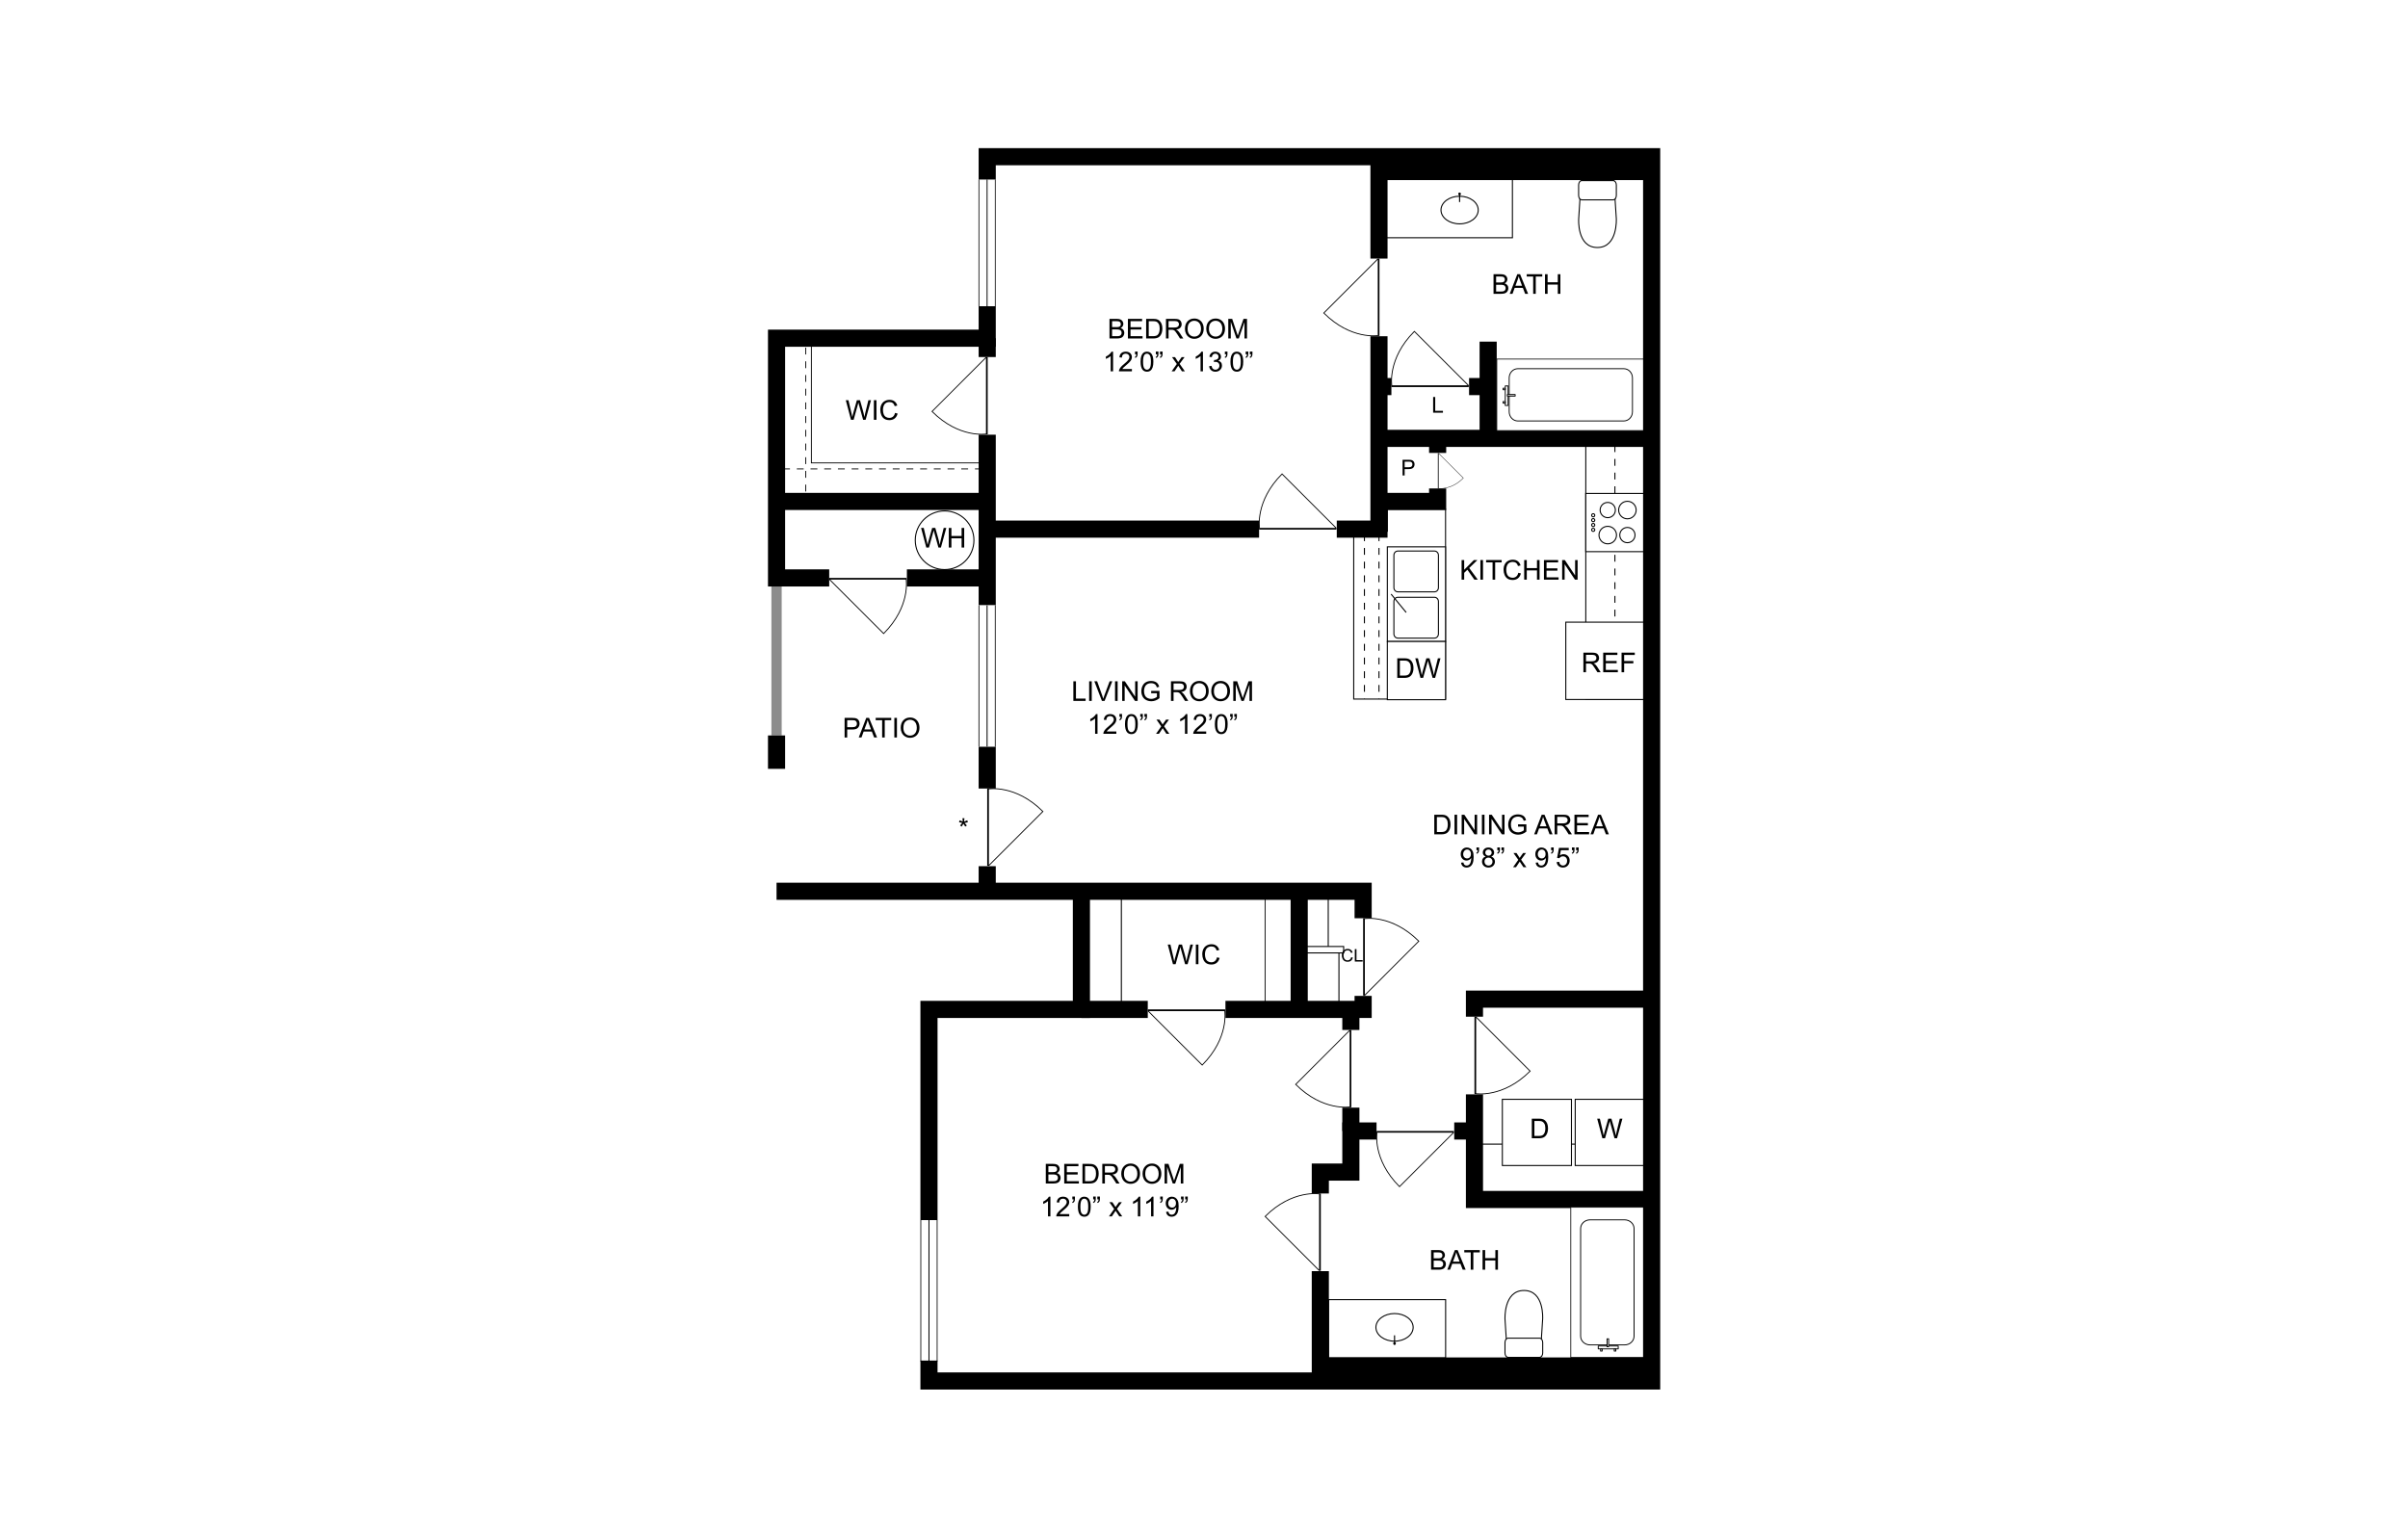 <?xml version="1.0" encoding="UTF-8"?><svg id="Layer_1" xmlns="http://www.w3.org/2000/svg" xmlns:xlink="http://www.w3.org/1999/xlink" viewBox="0 0 1035 660"><defs><style>.cls-1,.cls-2,.cls-3,.cls-4,.cls-5,.cls-6,.cls-7,.cls-8,.cls-9,.cls-10,.cls-11,.cls-12,.cls-13,.cls-14,.cls-15,.cls-16,.cls-17,.cls-18,.cls-19,.cls-20{fill:none;}.cls-21{fill-rule:evenodd;}.cls-21,.cls-22{fill:#fff;}.cls-2{stroke-width:.393px;}.cls-2,.cls-3,.cls-4,.cls-5,.cls-6,.cls-7,.cls-8,.cls-9,.cls-10,.cls-11,.cls-12,.cls-13,.cls-14,.cls-18,.cls-19,.cls-20{stroke:#000;}.cls-3{stroke-width:.399px;}.cls-4{stroke-width:.421px;}.cls-5{stroke-width:.167px;}.cls-6,.cls-17,.cls-18{stroke-width:.442px;}.cls-7{stroke-width:.442px;}.cls-8,.cls-19{stroke-width:.368px;}.cls-9{stroke-width:.364px;}.cls-10{stroke-width:.364px;}.cls-11{stroke-width:.364px;}.cls-12{stroke-width:.386px;}.cls-13{stroke-width:.397px;}.cls-13,.cls-14{stroke-linecap:round;stroke-linejoin:round;}.cls-23{clip-path:url(#clippath-17);}.cls-24{clip-path:url(#clippath-19);}.cls-25{clip-path:url(#clippath-11);}.cls-26{clip-path:url(#clippath-16);}.cls-27{clip-path:url(#clippath-18);}.cls-28{clip-path:url(#clippath-10);}.cls-29{clip-path:url(#clippath-15);}.cls-30{clip-path:url(#clippath-13);}.cls-31{clip-path:url(#clippath-14);}.cls-32{clip-path:url(#clippath-12);}.cls-33{clip-path:url(#clippath-26);}.cls-34{clip-path:url(#clippath-20);}.cls-35{clip-path:url(#clippath-21);}.cls-36{clip-path:url(#clippath-22);}.cls-37{clip-path:url(#clippath-23);}.cls-38{clip-path:url(#clippath-24);}.cls-39{clip-path:url(#clippath-25);}.cls-40{clip-path:url(#clippath-1);}.cls-41{clip-path:url(#clippath-3);}.cls-42{clip-path:url(#clippath-4);}.cls-43{clip-path:url(#clippath-2);}.cls-44{clip-path:url(#clippath-7);}.cls-45{clip-path:url(#clippath-6);}.cls-46{clip-path:url(#clippath-9);}.cls-47{clip-path:url(#clippath-8);}.cls-48{clip-path:url(#clippath-5);}.cls-14{stroke-width:.39px;}.cls-15{stroke-width:.325px;}.cls-15,.cls-16,.cls-17{stroke:#020202;}.cls-16{stroke-width:.331px;}.cls-49{fill:#8c8c8c;}.cls-18,.cls-19{stroke-dasharray:2.945 2.945;}.cls-50{clip-path:url(#clippath);}.cls-20{stroke-width:7.361px;}</style><clipPath id="clippath"><rect class="cls-1" x="311.333" y="26" width="417.335" height="626"/></clipPath><clipPath id="clippath-1"><rect class="cls-1" x="311.333" y="26" width="417.335" height="626"/></clipPath><clipPath id="clippath-2"><rect class="cls-1" x="596.053" y="234.581" width="25.517" height="41.735"/></clipPath><clipPath id="clippath-3"><rect class="cls-1" x="420.586" y="77.181" width="7.361" height="54.476"/></clipPath><clipPath id="clippath-4"><rect class="cls-1" x="420.586" y="260.233" width="7.361" height="60.732"/></clipPath><clipPath id="clippath-5"><rect class="cls-1" x="395.61" y="524.543" width="7.361" height="60.732"/></clipPath><clipPath id="clippath-6"><rect class="cls-1" x="643.195" y="154.205" width="63.938" height="31.073"/></clipPath><clipPath id="clippath-7"><rect class="cls-1" x="674.982" y="518.87" width="31.761" height="64.875"/></clipPath><clipPath id="clippath-8"><rect class="cls-1" x="645.582" y="554.555" width="18.78" height="29.215"/></clipPath><clipPath id="clippath-9"><rect class="cls-1" x="677.236" y="77.427" width="18.78" height="29.215"/></clipPath><clipPath id="clippath-10"><rect class="cls-1" x="590.004" y="564.362" width="18.78" height="13.774"/></clipPath><clipPath id="clippath-11"><rect class="cls-1" x="617.977" y="82.81" width="18.78" height="13.774"/></clipPath><clipPath id="clippath-12"><rect class="cls-1" x="595.77" y="275.258" width="26.084" height="26.081"/></clipPath><clipPath id="clippath-13"><rect class="cls-1" x="681.069" y="211.613" width="26.084" height="26.081"/></clipPath><clipPath id="clippath-14"><rect class="cls-1" x="356.413" y="248.458" width="33.389" height="24.18"/></clipPath><clipPath id="clippath-15"><rect class="cls-1" x="400.344" y="153.496" width="24.18" height="33.389"/></clipPath><clipPath id="clippath-16"><rect class="cls-1" x="568.734" y="111.168" width="24.181" height="33.389"/></clipPath><clipPath id="clippath-17"><rect class="cls-1" x="597.915" y="142.217" width="33.389" height="24.18"/></clipPath><clipPath id="clippath-18"><rect class="cls-1" x="541.049" y="203.5" width="33.389" height="24.18"/></clipPath><clipPath id="clippath-19"><rect class="cls-1" x="618.022" y="194.818" width="11.062" height="15.275"/></clipPath><clipPath id="clippath-20"><rect class="cls-1" x="424.32" y="338.869" width="24.18" height="33.389"/></clipPath><clipPath id="clippath-21"><rect class="cls-1" x="493.333" y="433.963" width="33.389" height="24.18"/></clipPath><clipPath id="clippath-22"><rect class="cls-1" x="556.65" y="442.796" width="24.18" height="33.389"/></clipPath><clipPath id="clippath-23"><rect class="cls-1" x="585.901" y="394.631" width="24.18" height="33.389"/></clipPath><clipPath id="clippath-24"><rect class="cls-1" x="591.534" y="486.228" width="33.391" height="24.181"/></clipPath><clipPath id="clippath-25"><rect class="cls-1" x="543.521" y="512.964" width="24.18" height="33.389"/></clipPath><clipPath id="clippath-26"><rect class="cls-1" x="633.749" y="437.091" width="24.18" height="33.389"/></clipPath></defs><rect class="cls-22" width="1035" height="660"/><g class="cls-50"><rect class="cls-22" x="464.806" y="384.456" width="17.175" height="49.505"/><rect class="cls-6" x="464.806" y="384.456" width="17.175" height="49.505"/><rect class="cls-22" x="560.595" y="384.456" width="10.306" height="23.097"/><rect class="cls-6" x="560.595" y="384.456" width="10.306" height="23.097"/><rect class="cls-22" x="560.595" y="406.908" width="16.931" height="2.76"/><rect class="cls-6" x="560.595" y="406.908" width="16.931" height="2.76"/><rect class="cls-22" x="560.595" y="409.669" width="14.907" height="21.256"/><rect class="cls-6" x="560.595" y="409.669" width="14.907" height="21.256"/><rect class="cls-22" x="543.756" y="384.456" width="12.891" height="47.021"/><rect class="cls-8" x="543.756" y="384.456" width="12.891" height="47.021"/><rect class="cls-22" x="595.345" y="77.182" width="54.72" height="25.029"/><rect class="cls-6" x="595.345" y="77.182" width="54.72" height="25.029"/><rect class="cls-22" x="681.596" y="191.406" width="25.029" height="109.316"/><rect class="cls-6" x="681.596" y="191.406" width="25.029" height="109.316"/><line class="cls-18" x1="694.111" y1="191.406" x2="694.111" y2="300.721"/><polygon class="cls-21" points="596.297 218.918 596.297 228.395 581.85 229.685 581.85 300.538 621.326 300.538 621.326 218.918 596.297 218.918"/><polygon class="cls-6" points="596.297 218.918 596.297 228.395 581.85 229.685 581.85 300.538 621.326 300.538 621.326 218.918 596.297 218.918"/><rect class="cls-22" x="635.22" y="491.869" width="71.534" height="22.698"/><rect class="cls-6" x="635.22" y="491.869" width="71.534" height="22.698"/><rect class="cls-22" x="571.053" y="558.734" width="50.304" height="25.03"/><rect class="cls-6" x="571.053" y="558.734" width="50.304" height="25.03"/><rect class="cls-49" x="331.566" y="248.456" width="4.417" height="67.724"/><line class="cls-20" x1="333.775" y1="215.574" x2="424.319" y2="215.574"/><line class="cls-20" x1="558.418" y1="383.168" x2="558.418" y2="433.961"/><polyline class="cls-20" points="333.775 383.168 424.319 383.168 464.806 383.168 585.899 383.168 585.899 394.762"/><line class="cls-20" x1="333.775" y1="316.18" x2="333.775" y2="330.534"/><polyline class="cls-8" points="348.743 147.238 348.743 199.011 422.355 199.011"/><line class="cls-19" x1="346.289" y1="149.446" x2="346.289" y2="212.385"/><line class="cls-19" x1="336.597" y1="201.588" x2="424.81" y2="201.588"/><g class="cls-40"><path class="cls-22" d="M406.007,219.655c6.962,0,12.607,5.643,12.607,12.607s-5.645,12.605-12.607,12.605-12.607-5.645-12.607-12.605,5.645-12.607,12.607-12.607"/><path class="cls-6" d="M406.007,219.655c6.962,0,12.607,5.643,12.607,12.607s-5.645,12.605-12.607,12.605-12.607-5.645-12.607-12.605,5.645-12.607,12.607-12.607Z"/><line class="cls-20" x1="592.709" y1="188.461" x2="709.905" y2="188.461"/><line class="cls-20" x1="639.637" y1="146.87" x2="639.637" y2="188.461"/><rect x="569.888" y="583.58" width="137.84" height="10.122"/><rect class="cls-22" x="677.056" y="472.608" width="29.698" height="28.463"/><rect class="cls-6" x="677.056" y="472.608" width="29.698" height="28.463"/><rect class="cls-22" x="645.736" y="472.608" width="29.698" height="28.463"/><rect class="cls-6" x="645.736" y="472.608" width="29.698" height="28.463"/><g class="cls-43"><rect class="cls-22" x="596.297" y="235.105" width="25.029" height="40.671"/><rect class="cls-6" x="596.297" y="235.105" width="25.029" height="40.671"/><path class="cls-22" d="M616.572,254.44c.93,0,1.686-.811,1.686-1.804v-13.934c0-.992-.755-1.806-1.686-1.806h-15.765c-.932,0-1.689.814-1.689,1.806v13.934c0,.992.757,1.804,1.689,1.804h15.765Z"/><path class="cls-6" d="M616.572,254.44c.93,0,1.686-.811,1.686-1.804v-13.934c0-.992-.755-1.806-1.686-1.806h-15.765c-.932,0-1.689.814-1.689,1.806v13.934c0,.992.757,1.804,1.689,1.804h15.765Z"/><path class="cls-22" d="M616.572,274.332c.93,0,1.686-.811,1.686-1.804v-13.934c0-.992-.755-1.806-1.686-1.806h-15.765c-.932,0-1.689.814-1.689,1.806v13.934c0,.992.757,1.804,1.689,1.804h15.765Z"/><path class="cls-6" d="M616.572,274.332c.93,0,1.686-.811,1.686-1.804v-13.934c0-.992-.755-1.806-1.686-1.806h-15.765c-.932,0-1.689.814-1.689,1.806v13.934c0,.992.757,1.804,1.689,1.804h15.765Z"/><line class="cls-22" x1="597.926" y1="255.416" x2="604.395" y2="263.3"/><line class="cls-6" x1="597.926" y1="255.416" x2="604.395" y2="263.3"/></g><line class="cls-18" x1="592.709" y1="229.684" x2="592.709" y2="300.537"/><line class="cls-18" x1="586.452" y1="229.684" x2="586.452" y2="300.537"/><rect class="cls-22" x="673.007" y="267.472" width="33.618" height="33.25"/><rect class="cls-6" x="673.007" y="267.472" width="33.618" height="33.25"/><rect x="594.365" y="67.366" width="113.854" height="10.06"/><polyline class="cls-20" points="592.709 215.574 617.921 215.574 617.921 209.993"/><polyline class="cls-20" points="567.496 513.095 567.496 503.893 580.623 503.893 580.623 486.226 591.665 486.226"/><polyline class="cls-20" points="709.904 429.544 633.747 429.544 633.747 437.089"/><polyline class="cls-20" points="709.904 515.671 633.747 515.671 633.747 470.477"/><polyline class="cls-20" points="464.806 383.168 464.806 433.961 399.29 433.961 399.29 524.542"/><polyline class="cls-20" points="424.319 131.655 424.319 145.397 333.775 145.397 333.775 248.456 356.411 248.456"/><line class="cls-20" x1="567.496" y1="546.482" x2="567.496" y2="593.701"/><line class="cls-20" x1="633.748" y1="486.226" x2="625.054" y2="486.226"/><polyline class="cls-20" points="585.899 428.149 585.899 433.96 526.719 433.96"/><line class="cls-20" x1="580.623" y1="486.226" x2="580.623" y2="476.182"/><line class="cls-20" x1="580.623" y1="442.794" x2="580.623" y2="433.961"/><polyline class="cls-20" points="424.319 260.234 424.319 248.456 424.319 186.883"/><line class="cls-20" x1="464.806" y1="433.961" x2="493.331" y2="433.961"/><path class="cls-20" d="M424.319,383.168v-10.78,10.78Z"/><path class="cls-20" d="M424.319,339v-18.035,18.035Z"/><line class="cls-20" x1="617.921" y1="188.461" x2="617.921" y2="194.718"/><polyline class="cls-20" points="574.567 227.476 592.708 227.476 592.708 144.555"/><line class="cls-20" x1="541.179" y1="227.476" x2="424.319" y2="227.476"/><line class="cls-20" x1="592.709" y1="166.193" x2="598.046" y2="166.193"/><line class="cls-20" x1="631.433" y1="166.193" x2="639.637" y2="166.193"/><line class="cls-20" x1="592.709" y1="67.367" x2="592.709" y2="111.167"/><line class="cls-20" x1="424.319" y1="145.397" x2="424.319" y2="153.495"/><path class="cls-20" d="M424.319,248.456h-34.52,34.52Z"/><g class="cls-41"><rect class="cls-22" x="420.719" y="77.181" width="7.096" height="54.476"/><polyline class="cls-3" points="424.267 77.181 424.267 131.657 424.267 77.181"/><line class="cls-3" x1="427.815" y1="131.657" x2="427.815" y2="77.181"/><line class="cls-3" x1="420.719" y1="77.181" x2="420.719" y2="131.657"/></g><g class="cls-42"><rect class="cls-22" x="420.719" y="260.233" width="7.096" height="60.733"/><polyline class="cls-4" points="424.267 260.233 424.267 320.966 424.267 260.233"/><line class="cls-4" x1="427.815" y1="320.965" x2="427.815" y2="260.233"/><line class="cls-4" x1="420.719" y1="260.233" x2="420.719" y2="320.966"/></g><g class="cls-48"><rect class="cls-22" x="395.743" y="524.543" width="7.096" height="60.733"/><polyline class="cls-4" points="399.29 524.543 399.29 585.276 399.29 524.543"/><line class="cls-4" x1="402.838" y1="585.275" x2="402.838" y2="524.542"/><line class="cls-4" x1="395.742" y1="524.543" x2="395.742" y2="585.276"/></g><g class="cls-45"><rect class="cls-22" x="643.35" y="154.374" width="63.626" height="30.734"/><rect class="cls-15" x="643.35" y="154.374" width="63.626" height="30.734"/><path class="cls-22" d="M701.658,177.011c0,2.189-1.654,3.966-3.697,3.966h-45.588c-2.044,0-3.7-1.777-3.7-3.966v-14.539c0-2.192,1.656-3.964,3.7-3.964h45.588c2.044,0,3.697,1.773,3.697,3.964v14.539Z"/><path class="cls-12" d="M701.658,177.011c0,2.189-1.654,3.966-3.697,3.966h-45.588c-2.044,0-3.7-1.777-3.7-3.966v-14.539c0-2.192,1.656-3.964,3.7-3.964h45.588c2.044,0,3.697,1.773,3.697,3.964v14.539Z"/><rect class="cls-22" x="646.984" y="165.917" width="1.221" height="8.402"/><rect class="cls-14" x="646.984" y="165.917" width="1.221" height="8.402"/><rect class="cls-22" x="646.051" y="172.64" width=".916" height=".672"/><rect class="cls-14" x="646.051" y="172.64" width=".916" height=".672"/><rect class="cls-22" x="646.051" y="166.897" width=".916" height=".671"/><rect class="cls-14" x="646.051" y="166.897" width=".916" height=".671"/><rect class="cls-22" x="647.893" y="169.614" width="3.353" height=".672"/><rect class="cls-14" x="647.893" y="169.614" width="3.353" height=".672"/></g><g class="cls-44"><rect class="cls-22" x="675.155" y="519.029" width="31.415" height="64.558"/><rect class="cls-16" x="675.155" y="519.029" width="31.415" height="64.558"/><path class="cls-22" d="M698.293,524.425c2.237,0,4.054,1.678,4.054,3.752v46.256c0,2.074-1.816,3.754-4.054,3.754h-14.861c-2.24,0-4.052-1.68-4.052-3.754v-46.256c0-2.074,1.812-3.752,4.052-3.752h14.861Z"/><path class="cls-2" d="M698.293,524.425c2.237,0,4.054,1.678,4.054,3.752v46.256c0,2.074-1.816,3.754-4.054,3.754h-14.861c-2.24,0-4.052-1.68-4.052-3.754v-46.256c0-2.074,1.812-3.752,4.052-3.752h14.861Z"/><rect class="cls-22" x="686.953" y="578.661" width="8.588" height="1.239"/><rect class="cls-13" x="686.953" y="578.661" width="8.588" height="1.239"/><rect class="cls-22" x="693.826" y="579.917" width=".687" height=".93"/><rect class="cls-13" x="693.826" y="579.917" width=".687" height=".93"/><rect class="cls-22" x="687.956" y="579.917" width=".686" height=".93"/><rect class="cls-13" x="687.956" y="579.917" width=".686" height=".93"/><rect class="cls-22" x="690.733" y="575.575" width=".687" height="3.402"/><rect class="cls-13" x="690.733" y="575.575" width=".687" height="3.402"/></g><g class="cls-47"><path class="cls-22" d="M647.942,583.538l-1.064-16.352s-.679-12.393,8.145-12.393c8.828,0,8.034,12.264,8.034,12.264l-1.058,16.482h-14.056Z"/><path class="cls-17" d="M647.942,583.538l-1.064-16.352s-.679-12.393,8.145-12.393c8.828,0,8.034,12.264,8.034,12.264l-1.058,16.482h-14.056Z"/><path class="cls-22" d="M661.704,575.285c.76,0,1.375.83,1.375,1.855v4.543c0,1.023-.615,1.854-1.375,1.854h-13.464c-.758,0-1.368-.83-1.368-1.854v-4.543c0-1.025.61-1.855,1.368-1.855h13.464Z"/><path class="cls-17" d="M661.704,575.285c.76,0,1.375.83,1.375,1.855v4.543c0,1.023-.615,1.854-1.375,1.854h-13.464c-.758,0-1.368-.83-1.368-1.854v-4.543c0-1.025.61-1.855,1.368-1.855h13.464Z"/></g><g class="cls-46"><path class="cls-22" d="M693.656,77.66l1.065,16.352s.679,12.393-8.145,12.393-8.034-12.264-8.034-12.264l1.058-16.482h14.056Z"/><path class="cls-17" d="M693.656,77.66l1.065,16.352s.679,12.393-8.145,12.393-8.034-12.264-8.034-12.264l1.058-16.482h14.056Z"/><path class="cls-22" d="M679.894,85.912c-.76,0-1.375-.83-1.375-1.855v-4.543c0-1.023.615-1.854,1.375-1.854h13.464c.758,0,1.368.83,1.368,1.854v4.543c0,1.025-.61,1.855-1.368,1.855h-13.464Z"/><path class="cls-17" d="M679.894,85.912c-.76,0-1.375-.83-1.375-1.855v-4.543c0-1.023.615-1.854,1.375-1.854h13.464c.758,0,1.368.83,1.368,1.854v4.543c0,1.025-.61,1.855-1.368,1.855h-13.464Z"/></g><g class="cls-28"><path class="cls-22" d="M599.397,564.707c4.42,0,8,2.659,8,5.938,0,3.282-3.581,5.941-8,5.941s-8.003-2.659-8.003-5.941c0-3.279,3.583-5.938,8.003-5.938"/><path class="cls-6" d="M599.397,564.707c4.42,0,8,2.659,8,5.938,0,3.282-3.581,5.941-8,5.941s-8.003-2.659-8.003-5.941c0-3.279,3.583-5.938,8.003-5.938Z"/><rect x="599.156" y="574.083" width=".48" height="4.052"/><path d="M599.396,576.994c.315,0,.573.255.573.57,0,.317-.258.57-.573.57s-.573-.253-.573-.57c0-.315.258-.57.573-.57"/></g><g class="cls-25"><path class="cls-22" d="M627.364,96.238c-4.42,0-8-2.659-8-5.938,0-3.282,3.581-5.941,8-5.941s8.003,2.659,8.003,5.941c0,3.279-3.583,5.938-8.003,5.938"/><path class="cls-6" d="M627.364,96.238c-4.42,0-8-2.659-8-5.938,0-3.282,3.581-5.941,8-5.941s8.003,2.659,8.003,5.941c0,3.279-3.583,5.938-8.003,5.938Z"/><rect x="627.126" y="82.811" width=".48" height="4.052"/><path d="M627.366,83.951c-.315,0-.573-.255-.573-.57,0-.317.258-.57.573-.57s.573.253.573.57c0,.315-.258.57-.573.57"/></g><g class="cls-32"><rect class="cls-22" x="596.291" y="275.779" width="25.04" height="25.041"/><rect class="cls-7" x="596.291" y="275.779" width="25.04" height="25.041"/></g><g class="cls-30"><rect class="cls-22" x="681.591" y="212.133" width="25.04" height="25.04"/><rect class="cls-6" x="681.591" y="212.133" width="25.04" height="25.04"/><path class="cls-22" d="M684.118,227.785c0-.374.302-.676.674-.676s.674.302.674.676c0,.371-.302.673-.674.673s-.674-.302-.674-.673"/><path class="cls-6" d="M684.118,227.785c0-.374.302-.676.674-.676s.674.302.674.676c0,.371-.302.673-.674.673s-.674-.302-.674-.673Z"/><path class="cls-22" d="M684.118,225.697c0-.371.302-.673.674-.673s.674.302.674.673c0,.374-.302.676-.674.676s-.674-.302-.674-.676"/><path class="cls-6" d="M684.118,225.697c0-.371.302-.673.674-.673s.674.302.674.673c0,.374-.302.676-.674.676s-.674-.302-.674-.676Z"/><path class="cls-22" d="M684.118,223.613c0-.374.302-.676.674-.676s.674.302.674.676c0,.371-.302.673-.674.673s-.674-.302-.674-.673"/><path class="cls-6" d="M684.118,223.613c0-.374.302-.676.674-.676s.674.302.674.676c0,.371-.302.673-.674.673s-.674-.302-.674-.673Z"/><path class="cls-22" d="M684.118,221.525c0-.371.302-.673.674-.673s.674.302.674.673c0,.374-.302.676-.674.676s-.674-.302-.674-.676"/><path class="cls-6" d="M684.118,221.525c0-.371.302-.673.674-.673s.674.302.674.673c0,.374-.302.676-.674.676s-.674-.302-.674-.676Z"/><path class="cls-22" d="M696.211,230.037c0-1.809,1.466-3.276,3.276-3.276,1.806,0,3.273,1.466,3.273,3.276s-1.466,3.276-3.273,3.276c-1.809,0-3.276-1.466-3.276-3.276"/><path class="cls-6" d="M696.211,230.037c0-1.809,1.466-3.276,3.276-3.276,1.806,0,3.273,1.466,3.273,3.276s-1.466,3.276-3.273,3.276c-1.809,0-3.276-1.466-3.276-3.276Z"/><path class="cls-22" d="M687.271,230.037c0-2.079,1.686-3.765,3.765-3.765s3.763,1.686,3.763,3.765-1.684,3.764-3.763,3.764-3.765-1.686-3.765-3.764"/><path class="cls-6" d="M687.271,230.037c0-2.079,1.686-3.765,3.765-3.765s3.763,1.686,3.763,3.765-1.684,3.764-3.763,3.764-3.765-1.686-3.765-3.764Z"/><path class="cls-22" d="M695.721,219.276c0-2.082,1.686-3.768,3.766-3.768,2.077,0,3.763,1.686,3.763,3.768,0,2.076-1.686,3.765-3.763,3.765-2.08,0-3.766-1.689-3.766-3.765"/><path class="cls-6" d="M695.721,219.276c0-2.082,1.686-3.768,3.766-3.768,2.077,0,3.763,1.686,3.763,3.768,0,2.076-1.686,3.765-3.763,3.765-2.08,0-3.766-1.689-3.766-3.765Z"/><path class="cls-22" d="M687.762,219.276c0-1.809,1.465-3.276,3.274-3.276,1.808,0,3.273,1.466,3.273,3.276,0,1.806-1.465,3.273-3.273,3.273-1.809,0-3.274-1.466-3.274-3.273"/><path class="cls-6" d="M687.762,219.276c0-1.809,1.465-3.276,3.274-3.276,1.808,0,3.273,1.466,3.273,3.276,0,1.806-1.465,3.273-3.273,3.273-1.809,0-3.274-1.466-3.274-3.273Z"/></g><polyline class="cls-20" points="399.29 584.928 399.29 593.701 709.905 593.701 709.905 67.366 424.319 67.366 424.319 77.182"/><g class="cls-31"><path class="cls-11" d="M356.43,248.64h33.059v.364h-32.895v.171l23.211,23.205c11.689-11.686,9.684-23.376,9.684-23.376"/></g><g class="cls-29"><path class="cls-11" d="M424.342,153.513v33.059h-.364v-32.895h-.171l-23.205,23.211c11.686,11.689,23.376,9.684,23.376,9.684"/></g><g class="cls-26"><path class="cls-10" d="M592.732,111.186v33.06h-.364v-32.895h-.171l-23.206,23.211c11.687,11.69,23.376,9.684,23.376,9.684"/></g><g class="cls-23"><path class="cls-11" d="M631.287,166.215h-33.059v-.364h32.895v-.171l-23.211-23.205c-11.689,11.686-9.684,23.376-9.684,23.376"/></g><g class="cls-27"><path class="cls-11" d="M574.421,227.498h-33.059v-.364h32.895v-.171l-23.211-23.205c-11.689,11.686-9.684,23.376-9.684,23.376"/></g><g class="cls-24"><path class="cls-5" d="M618.105,194.826v15.124h.167v-15.049h.078l10.616,10.619c-5.346,5.348-10.694,4.43-10.694,4.43"/></g><g class="cls-34"><path class="cls-11" d="M424.502,372.241v-33.059h.364v32.895h.171l23.205-23.211c-11.686-11.689-23.376-9.684-23.376-9.684"/></g><g class="cls-35"><path class="cls-11" d="M493.35,434.145h33.059v.364h-32.895v.171l23.211,23.205c11.689-11.686,9.684-23.376,9.684-23.376"/></g><g class="cls-36"><path class="cls-11" d="M580.648,442.813v33.059h-.364v-32.895h-.171l-23.205,23.211c11.686,11.689,23.376,9.684,23.376,9.684"/></g><g class="cls-37"><path class="cls-11" d="M586.083,428.003v-33.059h.364v32.895h.171l23.205-23.211c-11.686-11.689-23.376-9.684-23.376-9.684"/></g><g class="cls-38"><path class="cls-9" d="M624.907,486.41h-33.061v.364h32.896v.171l-23.212,23.206c-11.69-11.687-9.684-23.377-9.684-23.377"/></g><g class="cls-39"><path class="cls-11" d="M567.519,546.336v-33.059h-.364v32.895h-.171l-23.205-23.211c11.686-11.689,23.376-9.684,23.376-9.684"/></g><g class="cls-33"><path class="cls-11" d="M633.932,437.108v33.059h.364v-32.895h.171l23.205,23.211c-11.686,11.689-23.376,9.684-23.376,9.684"/></g></g><path d="M615.987,177.421v-6.748h.893v5.951h3.323v.796h-4.216Z"/><path d="M602.847,204.408v-6.748h2.545c.448,0,.79.021,1.026.065.331.055.609.16.833.315.224.155.404.372.541.651.137.279.205.586.205.92,0,.574-.183,1.059-.548,1.456s-1.025.596-1.98.596h-1.73v2.743h-.893ZM603.739,200.869h1.744c.577,0,.986-.107,1.23-.322.242-.214.363-.517.363-.907,0-.282-.071-.524-.214-.725-.143-.201-.331-.334-.564-.398-.15-.04-.429-.06-.834-.06h-1.726v2.412Z"/><path d="M641.942,126.319v-8.431h3.163c.644,0,1.161.085,1.55.256.39.171.694.434.915.788s.33.726.33,1.113c0,.36-.098.7-.293,1.018s-.491.575-.886.77c.51.149.902.405,1.176.765.274.36.412.786.412,1.276,0,.395-.084.762-.251,1.102-.166.339-.373.601-.618.785-.245.184-.553.323-.923.416-.37.094-.823.141-1.36.141h-3.215ZM643.059,121.431h1.823c.494,0,.849-.033,1.063-.098.284-.084.498-.224.642-.419.144-.196.216-.441.216-.736,0-.28-.067-.526-.202-.739-.134-.213-.325-.359-.574-.438-.25-.078-.677-.118-1.283-.118h-1.685v2.548ZM643.059,125.324h2.099c.36,0,.613-.013.76-.04.257-.046.472-.123.644-.23.173-.107.315-.264.426-.469s.167-.442.167-.71c0-.314-.081-.587-.242-.819-.16-.232-.384-.395-.67-.489-.285-.094-.696-.141-1.233-.141h-1.949v2.898Z"/><path d="M648.918,126.319l3.238-8.431h1.202l3.45,8.431h-1.27l-.983-2.553h-3.525l-.927,2.553h-1.185ZM651.351,122.857h2.858l-.88-2.335c-.269-.71-.468-1.292-.598-1.748-.107.54-.259,1.078-.454,1.61l-.927,2.473Z"/><path d="M658.985,126.319v-7.436h-2.777v-.995h6.683v.995h-2.789v7.436h-1.116Z"/><path d="M664.07,126.319v-8.431h1.115v3.462h4.383v-3.462h1.115v8.431h-1.115v-3.974h-4.383v3.974h-1.115Z"/><path d="M398.135,235.397l-2.237-8.431h1.145l1.283,5.527c.138.579.257,1.154.356,1.725.215-.901.341-1.42.379-1.558l1.605-5.694h1.346l1.208,4.268c.303,1.058.521,2.053.656,2.984.107-.533.247-1.144.419-1.835l1.323-5.418h1.122l-2.312,8.431h-1.075l-1.777-6.424c-.149-.537-.238-.867-.264-.989-.088.387-.171.717-.248.989l-1.789,6.424h-1.139Z"/><path d="M407.814,235.397v-8.431h1.116v3.462h4.382v-3.462h1.116v8.431h-1.116v-3.974h-4.382v3.974h-1.116Z"/><path d="M363.025,317.054v-8.431h3.18c.56,0,.987.027,1.283.081.414.069.761.201,1.041.394.28.194.505.465.676.814.17.349.256.732.256,1.15,0,.717-.229,1.324-.685,1.82s-1.281.745-2.473.745h-2.162v3.428h-1.116ZM364.141,312.631h2.18c.721,0,1.232-.134,1.536-.403.303-.268.454-.646.454-1.133,0-.352-.089-.655-.268-.906s-.413-.417-.704-.498c-.188-.05-.535-.075-1.041-.075h-2.157v3.014Z"/><path d="M369.095,317.054l3.238-8.431h1.202l3.451,8.431h-1.271l-.983-2.553h-3.525l-.926,2.553h-1.185ZM371.528,313.592h2.858l-.88-2.335c-.268-.71-.468-1.292-.598-1.748-.107.54-.259,1.078-.455,1.61l-.926,2.473Z"/><path d="M379.162,317.054v-7.436h-2.778v-.995h6.683v.995h-2.789v7.436h-1.116Z"/><path d="M384.401,317.054v-8.431h1.116v8.431h-1.116Z"/><path d="M387.144,312.947c0-1.399.376-2.495,1.127-3.287.751-.791,1.721-1.188,2.91-1.188.778,0,1.48.186,2.105.558.625.372,1.102.89,1.429,1.556.328.665.492,1.419.492,2.263,0,.855-.172,1.62-.518,2.295s-.834,1.185-1.467,1.533c-.632.347-1.315.52-2.047.52-.793,0-1.503-.191-2.127-.575-.625-.383-1.099-.907-1.421-1.57-.322-.663-.483-1.365-.483-2.105ZM388.295,312.965c0,1.016.273,1.816.819,2.401.546.585,1.231.877,2.056.877.839,0,1.531-.295,2.073-.886.542-.59.814-1.428.814-2.513,0-.686-.116-1.285-.348-1.797s-.571-.909-1.018-1.19-.948-.423-1.504-.423c-.79,0-1.469.272-2.039.814s-.854,1.448-.854,2.717Z"/><path d="M365.769,180.476l-2.237-8.431h1.145l1.283,5.527c.138.579.257,1.154.356,1.725.215-.901.341-1.42.379-1.558l1.605-5.694h1.346l1.208,4.268c.303,1.058.521,2.053.656,2.984.107-.533.247-1.144.419-1.835l1.323-5.418h1.122l-2.312,8.431h-1.075l-1.777-6.424c-.149-.537-.238-.867-.264-.989-.088.387-.171.717-.248.989l-1.789,6.424h-1.139Z"/><path d="M375.603,180.476v-8.431h1.116v8.431h-1.116Z"/><path d="M384.701,177.519l1.116.282c-.234.916-.655,1.615-1.263,2.096-.607.481-1.351.722-2.228.722-.908,0-1.647-.185-2.217-.555s-1.002-.906-1.3-1.607c-.297-.702-.446-1.455-.446-2.26,0-.878.168-1.644.503-2.297s.813-1.15,1.432-1.49,1.3-.509,2.044-.509c.843,0,1.553.215,2.128.644s.976,1.033,1.202,1.812l-1.098.259c-.196-.613-.479-1.06-.851-1.34-.372-.28-.84-.42-1.403-.42-.648,0-1.19.155-1.625.466s-.741.728-.917,1.251-.265,1.063-.265,1.619c0,.717.104,1.343.314,1.878s.534.935.975,1.199c.441.264.918.397,1.432.397.625,0,1.154-.18,1.587-.54.433-.36.727-.895.88-1.605Z"/><path d="M504.161,414.518l-2.237-8.431h1.145l1.283,5.526c.138.579.257,1.154.356,1.726.215-.901.341-1.421.379-1.559l1.605-5.693h1.346l1.208,4.267c.303,1.059.521,2.054.656,2.985.107-.533.247-1.145.419-1.835l1.323-5.417h1.122l-2.312,8.431h-1.075l-1.777-6.424c-.149-.537-.238-.866-.264-.989-.088.388-.171.717-.248.989l-1.789,6.424h-1.139Z"/><path d="M513.996,414.518v-8.431h1.116v8.431h-1.116Z"/><path d="M523.094,411.562l1.115.282c-.234.916-.654,1.614-1.262,2.096s-1.352.722-2.229.722c-.908,0-1.647-.185-2.217-.555s-1.002-.906-1.3-1.607c-.297-.702-.446-1.455-.446-2.26,0-.878.168-1.645.503-2.298s.813-1.15,1.432-1.489c.619-.34,1.3-.51,2.044-.51.844,0,1.553.215,2.127.644.576.43.977,1.033,1.203,1.812l-1.1.259c-.195-.613-.478-1.06-.852-1.34-.371-.28-.84-.42-1.402-.42-.648,0-1.19.155-1.625.466s-.741.728-.917,1.251-.265,1.062-.265,1.619c0,.717.104,1.343.314,1.877.209.535.534.935.975,1.199s.918.398,1.432.398c.625,0,1.155-.181,1.586-.541.434-.36.727-.895.881-1.605Z"/><path d="M412.211,353.467l.265-.816c.609.214,1.052.4,1.328.558-.073-.694-.111-1.172-.115-1.433h.834c-.012.38-.056.856-.132,1.427.395-.199.847-.384,1.357-.552l.265.816c-.487.161-.964.269-1.432.322.234.203.564.565.989,1.087l-.69.488c-.223-.303-.485-.715-.788-1.236-.284.541-.533.953-.748,1.236l-.679-.488c.445-.549.763-.911.955-1.087-.494-.096-.964-.203-1.409-.322Z"/><path d="M461.349,301.33v-8.431h1.116v7.436h4.152v.995h-5.268Z"/><path d="M468.135,301.33v-8.431h1.116v8.431h-1.116Z"/><path d="M473.627,301.33l-3.267-8.431h1.208l2.191,6.125c.176.491.324.951.443,1.38.13-.46.282-.92.454-1.38l2.277-6.125h1.139l-3.301,8.431h-1.145Z"/><path d="M479.264,301.33v-8.431h1.116v8.431h-1.116Z"/><path d="M482.334,301.33v-8.431h1.145l4.428,6.62v-6.62h1.07v8.431h-1.145l-4.428-6.625v6.625h-1.07Z"/><path d="M494.797,298.023v-.989l3.571-.006v3.128c-.548.437-1.114.766-1.697.986-.583.221-1.181.331-1.794.331-.828,0-1.581-.177-2.257-.532-.677-.354-1.188-.867-1.533-1.539-.345-.671-.518-1.42-.518-2.248,0-.82.171-1.586.515-2.297.343-.711.837-1.239,1.481-1.585s1.386-.518,2.226-.518c.609,0,1.161.099,1.653.296.493.198.879.473,1.159.826.28.352.493.812.639,1.38l-1.006.276c-.127-.43-.284-.767-.472-1.012-.188-.246-.457-.442-.805-.59-.349-.147-.736-.221-1.162-.221-.51,0-.951.078-1.323.233-.372.155-.672.359-.9.612-.228.253-.405.531-.532.834-.215.521-.322,1.087-.322,1.697,0,.751.129,1.38.388,1.886s.636.882,1.13,1.127c.495.246,1.02.368,1.576.368.483,0,.955-.093,1.415-.279.46-.186.809-.384,1.047-.595v-1.57h-2.478Z"/><path d="M503.303,301.33v-8.431h3.738c.751,0,1.323.076,1.714.228.391.151.704.419.938.802s.351.807.351,1.271c0,.598-.193,1.102-.581,1.512-.388.41-.985.671-1.794.782.295.142.519.282.673.42.326.299.634.673.926,1.122l1.467,2.294h-1.403l-1.116-1.754c-.326-.506-.594-.894-.805-1.162-.211-.269-.4-.457-.566-.564-.167-.107-.336-.182-.509-.224-.127-.027-.334-.041-.621-.041h-1.294v3.744h-1.116ZM504.418,296.62h2.398c.51,0,.909-.053,1.196-.158.287-.105.506-.274.655-.506.149-.232.225-.484.225-.756,0-.399-.145-.727-.435-.984-.29-.256-.747-.385-1.372-.385h-2.668v2.79Z"/><path d="M511.452,297.224c0-1.399.376-2.495,1.127-3.287.751-.791,1.721-1.188,2.91-1.188.778,0,1.48.186,2.105.558.625.372,1.102.89,1.429,1.556.328.665.492,1.419.492,2.263,0,.855-.172,1.62-.518,2.295s-.834,1.185-1.467,1.533c-.632.347-1.315.52-2.047.52-.793,0-1.503-.191-2.127-.575-.625-.383-1.099-.907-1.421-1.57-.322-.663-.483-1.365-.483-2.105ZM512.602,297.241c0,1.016.273,1.816.819,2.401.546.585,1.231.877,2.056.877.839,0,1.531-.295,2.073-.886.542-.59.814-1.428.814-2.513,0-.686-.116-1.285-.348-1.797s-.571-.909-1.018-1.19-.948-.423-1.504-.423c-.79,0-1.469.272-2.039.814s-.854,1.448-.854,2.717Z"/><path d="M520.613,297.224c0-1.399.376-2.495,1.127-3.287.752-.791,1.722-1.188,2.91-1.188.778,0,1.48.186,2.106.558.624.372,1.101.89,1.429,1.556.328.665.491,1.419.491,2.263,0,.855-.172,1.62-.518,2.295-.345.675-.833,1.185-1.466,1.533-.633.347-1.315.52-2.048.52-.793,0-1.503-.191-2.128-.575s-1.099-.907-1.42-1.57c-.322-.663-.483-1.365-.483-2.105ZM521.764,297.241c0,1.016.273,1.816.819,2.401.546.585,1.231.877,2.056.877.84,0,1.531-.295,2.073-.886.543-.59.815-1.428.815-2.513,0-.686-.116-1.285-.349-1.797-.231-.512-.571-.909-1.018-1.19s-.948-.423-1.504-.423c-.79,0-1.47.272-2.039.814s-.854,1.448-.854,2.717Z"/><path d="M530.079,301.33v-8.431h1.68l1.995,5.97c.185.556.318.972.402,1.248.097-.307.246-.757.449-1.352l2.019-5.866h1.501v8.431h-1.075v-7.057l-2.45,7.057h-1.007l-2.438-7.177v7.177h-1.075Z"/><path d="M471.729,315.464h-1.035v-6.596c-.249.237-.576.475-.981.713-.404.238-.768.416-1.089.535v-1c.579-.272,1.085-.602,1.518-.989s.74-.763.92-1.127h.667v8.465Z"/><path d="M479.82,314.469v.995h-5.573c-.008-.249.033-.489.121-.719.142-.38.369-.753.681-1.122s.764-.793,1.355-1.277c.916-.751,1.536-1.347,1.857-1.786.322-.439.483-.854.483-1.245,0-.41-.147-.756-.44-1.038-.293-.282-.676-.422-1.147-.422-.498,0-.897.149-1.196.448-.299.299-.451.713-.454,1.242l-1.064-.109c.073-.794.347-1.398.822-1.815.475-.416,1.114-.624,1.915-.624.809,0,1.449.224,1.921.673.472.448.708,1.004.708,1.667,0,.337-.069.669-.207.995-.138.326-.367.669-.688,1.029s-.852.855-1.596,1.484c-.621.521-1.02.875-1.196,1.061s-.322.373-.437.56h4.135Z"/><path d="M481.154,308.148v-1.202h1.11v.949c0,.514-.06.884-.178,1.11-.165.31-.422.544-.771.702l-.253-.408c.207-.085.361-.218.463-.4s.158-.432.17-.75h-.541Z"/><path d="M483.547,311.306c0-.997.102-1.799.308-2.407.205-.607.51-1.076.915-1.406.404-.33.914-.495,1.527-.495.452,0,.849.091,1.19.273s.623.445.846.788c.222.343.397.761.523,1.253s.19,1.157.19,1.993c0,.989-.102,1.788-.305,2.396-.204.608-.507,1.078-.912,1.409-.405.332-.915.497-1.533.497-.813,0-1.451-.291-1.915-.874-.556-.702-.834-1.844-.834-3.428ZM484.611,311.306c0,1.384.162,2.306.486,2.764.324.458.724.687,1.199.687s.875-.23,1.199-.69c.324-.46.486-1.38.486-2.761,0-1.388-.162-2.31-.486-2.766-.324-.456-.728-.684-1.21-.684-.476,0-.856.201-1.139.604-.356.514-.535,1.463-.535,2.847Z"/><path d="M490.109,308.148v-1.202h1.11v.949c0,.514-.06.884-.178,1.11-.165.31-.422.544-.771.702l-.253-.408c.207-.085.361-.218.463-.4s.158-.432.17-.75h-.54ZM491.892,308.148v-1.202h1.11v.949c0,.514-.06.884-.178,1.11-.165.31-.422.544-.77.702l-.253-.408c.207-.085.361-.218.463-.4.102-.182.158-.432.169-.75h-.54Z"/><path d="M496.89,315.464l2.231-3.175-2.065-2.933h1.294l.938,1.432c.176.273.318.5.426.685.169-.253.324-.477.466-.673l1.029-1.443h1.236l-2.11,2.876,2.272,3.232h-1.271l-1.253-1.898-.334-.512-1.605,2.41h-1.253Z"/><path d="M510.353,315.464h-1.035v-6.596c-.249.237-.576.475-.981.713-.404.238-.768.416-1.089.535v-1c.579-.272,1.085-.602,1.518-.989s.74-.763.92-1.127h.667v8.465Z"/><path d="M518.444,314.469v.995h-5.573c-.008-.249.033-.489.121-.719.142-.38.369-.753.681-1.122s.764-.793,1.355-1.277c.916-.751,1.536-1.347,1.857-1.786.322-.439.483-.854.483-1.245,0-.41-.147-.756-.44-1.038-.293-.282-.676-.422-1.147-.422-.498,0-.897.149-1.196.448-.299.299-.451.713-.454,1.242l-1.064-.109c.073-.794.347-1.398.822-1.815.475-.416,1.114-.624,1.915-.624.809,0,1.449.224,1.921.673.472.448.708,1.004.708,1.667,0,.337-.069.669-.207.995-.138.326-.367.669-.688,1.029s-.852.855-1.596,1.484c-.621.521-1.02.875-1.196,1.061s-.322.373-.437.56h4.135Z"/><path d="M519.778,308.148v-1.202h1.11v.949c0,.514-.06.884-.178,1.11-.165.31-.422.544-.771.702l-.253-.408c.207-.085.361-.218.463-.4s.158-.432.17-.75h-.541Z"/><path d="M522.171,311.306c0-.997.102-1.799.308-2.407.205-.607.51-1.076.914-1.406.404-.33.913-.495,1.527-.495.452,0,.849.091,1.19.273.341.182.623.445.845.788.223.343.398.761.523,1.253.127.493.19,1.157.19,1.993,0,.989-.102,1.788-.305,2.396-.203.608-.507,1.078-.911,1.409s-.915.497-1.532.497c-.814,0-1.452-.291-1.916-.874-.556-.702-.833-1.844-.833-3.428ZM523.234,311.306c0,1.384.162,2.306.486,2.764.323.458.724.687,1.199.687.475,0,.875-.23,1.198-.69.324-.46.486-1.38.486-2.761,0-1.388-.162-2.31-.486-2.766-.323-.456-.728-.684-1.21-.684-.476,0-.856.201-1.139.604-.356.514-.535,1.463-.535,2.847Z"/><path d="M528.732,308.148v-1.202h1.11v.949c0,.514-.06.884-.179,1.11-.164.31-.422.544-.77.702l-.253-.408c.207-.085.361-.218.463-.4s.158-.432.17-.75h-.541ZM530.516,308.148v-1.202h1.11v.949c0,.514-.06.884-.179,1.11-.165.31-.422.544-.77.702l-.253-.408c.207-.085.361-.218.463-.4s.158-.432.17-.75h-.541Z"/><path d="M658.395,489.356v-8.431h2.904c.656,0,1.156.04,1.501.12.483.111.895.312,1.237.605.444.375.777.856.997,1.44.221.585.331,1.253.331,2.004,0,.641-.075,1.208-.225,1.702-.149.495-.341.904-.575,1.228-.233.323-.489.579-.768.765-.277.185-.613.327-1.006.423-.394.096-.845.144-1.355.144h-3.043ZM659.512,488.36h1.8c.556,0,.992-.052,1.309-.155s.568-.249.756-.436c.265-.265.471-.62.618-1.067.148-.446.222-.988.222-1.624,0-.882-.144-1.56-.434-2.033-.29-.474-.642-.791-1.056-.952-.299-.115-.78-.173-1.443-.173h-1.772v6.441Z"/><path d="M688.735,489.356l-2.237-8.431h1.145l1.282,5.526c.139.579.257,1.154.357,1.726.214-.901.341-1.421.379-1.559l1.605-5.693h1.346l1.208,4.267c.303,1.059.521,2.054.655,2.985.107-.533.248-1.145.42-1.835l1.323-5.417h1.121l-2.312,8.431h-1.076l-1.776-6.424c-.149-.537-.238-.866-.265-.989-.089.388-.171.717-.247.989l-1.789,6.424h-1.139Z"/><path d="M580.773,411.511l.71.18c-.148.583-.416,1.027-.803,1.333-.387.307-.859.46-1.418.46-.578,0-1.049-.118-1.411-.353s-.638-.576-.826-1.022c-.19-.446-.284-.926-.284-1.438,0-.559.106-1.046.32-1.462.214-.415.518-.731.911-.947s.827-.324,1.301-.324c.536,0,.988.137,1.353.41.366.273.621.657.765,1.152l-.698.165c-.125-.391-.306-.675-.542-.853s-.534-.268-.893-.268c-.412,0-.757.1-1.033.297-.277.197-.472.463-.584.796s-.168.676-.168,1.03c0,.456.066.854.199,1.194.133.34.34.595.62.763.28.169.584.253.911.253.398,0,.734-.115,1.01-.345.275-.229.462-.569.56-1.02Z"/><path d="M582.329,413.392v-5.364h.71v4.731h2.642v.633h-3.352Z"/><path d="M616.481,358.69v-8.431h2.904c.656,0,1.156.04,1.501.12.483.111.895.312,1.237.605.444.375.777.856.997,1.44.221.585.331,1.253.331,2.004,0,.641-.075,1.208-.225,1.702-.149.495-.341.904-.575,1.228-.233.323-.489.579-.768.765-.277.185-.613.327-1.006.423-.394.096-.845.144-1.355.144h-3.043ZM617.597,357.694h1.8c.556,0,.992-.052,1.309-.155s.568-.249.756-.436c.265-.265.471-.62.618-1.067.148-.446.222-.988.222-1.624,0-.882-.144-1.56-.434-2.033-.29-.474-.642-.791-1.056-.952-.299-.115-.78-.173-1.443-.173h-1.772v6.441Z"/><path d="M625.177,358.69v-8.431h1.115v8.431h-1.115Z"/><path d="M628.248,358.69v-8.431h1.145l4.428,6.619v-6.619h1.07v8.431h-1.145l-4.429-6.625v6.625h-1.069Z"/><path d="M636.955,358.69v-8.431h1.115v8.431h-1.115Z"/><path d="M640.026,358.69v-8.431h1.145l4.428,6.619v-6.619h1.07v8.431h-1.145l-4.429-6.625v6.625h-1.069Z"/><path d="M652.487,355.383v-.989l3.571-.006v3.129c-.548.436-1.113.766-1.696.986-.583.22-1.181.33-1.794.33-.828,0-1.581-.177-2.258-.532-.677-.354-1.188-.867-1.532-1.538s-.518-1.42-.518-2.248c0-.821.172-1.587.515-2.298s.837-1.239,1.48-1.585c.644-.345,1.387-.518,2.226-.518.61,0,1.161.1,1.654.297.492.197.879.473,1.158.825.28.352.493.812.639,1.38l-1.007.276c-.126-.43-.283-.767-.472-1.013-.188-.245-.456-.441-.805-.589s-.736-.222-1.162-.222c-.51,0-.95.078-1.322.233s-.672.359-.9.612c-.228.253-.405.531-.531.834-.215.521-.322,1.087-.322,1.696,0,.751.129,1.38.388,1.886.259.507.636.883,1.13,1.128.495.245,1.02.368,1.576.368.483,0,.955-.094,1.415-.279s.809-.385,1.047-.595v-1.57h-2.479Z"/><path d="M659.414,358.69l3.238-8.431h1.202l3.45,8.431h-1.27l-.983-2.554h-3.525l-.927,2.554h-1.185ZM661.847,355.228h2.858l-.88-2.335c-.269-.709-.468-1.292-.598-1.748-.107.54-.259,1.077-.454,1.61l-.927,2.473Z"/><path d="M668.214,358.69v-8.431h3.738c.751,0,1.322.075,1.714.227.391.151.703.419.938.803.233.383.351.807.351,1.27,0,.599-.193,1.103-.581,1.513-.387.41-.985.671-1.794.782.295.142.519.282.673.42.326.299.635.673.926,1.121l1.467,2.295h-1.403l-1.116-1.754c-.325-.506-.594-.894-.805-1.162s-.399-.456-.566-.564-.337-.182-.509-.225c-.127-.026-.334-.04-.621-.04h-1.294v3.744h-1.116ZM669.33,353.979h2.397c.51,0,.909-.053,1.196-.158.288-.105.507-.274.656-.506.149-.232.224-.484.224-.757,0-.398-.144-.727-.434-.983-.29-.257-.747-.385-1.372-.385h-2.668v2.789Z"/><path d="M676.726,358.69v-8.431h6.096v.994h-4.979v2.583h4.664v.989h-4.664v2.869h5.176v.995h-6.292Z"/><path d="M683.632,358.69l3.238-8.431h1.202l3.45,8.431h-1.27l-.983-2.554h-3.525l-.927,2.554h-1.185ZM686.064,355.228h2.858l-.88-2.335c-.269-.709-.468-1.292-.598-1.748-.107.54-.259,1.077-.454,1.61l-.927,2.473Z"/><path d="M627.995,370.874l.994-.093c.085.468.246.808.483,1.019s.543.316.914.316c.318,0,.598-.073.837-.219.24-.145.436-.341.59-.584s.281-.572.385-.986.155-.836.155-1.265c0-.047-.002-.115-.005-.207-.207.329-.49.597-.849.802s-.747.308-1.165.308c-.697,0-1.288-.253-1.77-.759-.483-.506-.725-1.174-.725-2.002,0-.855.252-1.543.756-2.064s1.136-.782,1.895-.782c.549,0,1.05.148,1.504.443.455.295.8.716,1.035,1.262.236.547.354,1.338.354,2.373,0,1.077-.117,1.935-.352,2.573-.233.639-.581,1.124-1.043,1.458-.463.333-1.004.5-1.625.5-.659,0-1.198-.183-1.616-.549s-.669-.881-.753-1.544ZM632.233,367.152c0-.594-.158-1.065-.475-1.414-.316-.35-.697-.523-1.142-.523-.46,0-.86.188-1.202.564-.341.376-.512.862-.512,1.461,0,.536.162.973.486,1.308.323.336.724.504,1.199.504.478,0,.873-.168,1.182-.504.309-.335.463-.8.463-1.395Z"/><path d="M634.614,365.508v-1.202h1.11v.949c0,.514-.06.884-.179,1.11-.165.31-.422.544-.77.701l-.253-.408c.207-.084.361-.218.463-.399.102-.183.158-.433.17-.751h-.541Z"/><path d="M638.6,368.251c-.43-.157-.748-.381-.955-.673-.207-.291-.31-.64-.31-1.047,0-.613.221-1.129.661-1.547.441-.418,1.028-.627,1.761-.627.735,0,1.328.214,1.776.642.449.428.673.948.673,1.562,0,.391-.102.731-.308,1.02-.205.29-.517.513-.935.67.518.169.912.441,1.182.816.271.376.406.825.406,1.346,0,.722-.256,1.327-.766,1.817-.51.491-1.181.736-2.013.736s-1.503-.246-2.013-.739c-.51-.492-.765-1.106-.765-1.843,0-.548.139-1.007.417-1.377.277-.37.674-.622,1.188-.757ZM638.059,370.391c0,.295.07.581.21.856.14.276.349.49.624.642.276.151.573.228.892.228.494,0,.903-.159,1.225-.477.322-.318.483-.723.483-1.214,0-.498-.166-.91-.497-1.236-.332-.326-.747-.488-1.245-.488-.487,0-.891.16-1.211.482s-.48.725-.48,1.208ZM638.393,366.497c0,.398.128.725.385.978s.591.38,1.001.38c.398,0,.726-.126.981-.377s.383-.559.383-.923c0-.38-.132-.699-.395-.958s-.589-.388-.981-.388c-.395,0-.723.126-.983.38-.261.253-.391.556-.391.908Z"/><path d="M643.568,365.508v-1.202h1.11v.949c0,.514-.06.884-.179,1.11-.164.31-.422.544-.77.701l-.253-.408c.207-.084.361-.218.463-.399.102-.183.158-.433.17-.751h-.541ZM645.352,365.508v-1.202h1.11v.949c0,.514-.06.884-.179,1.11-.165.31-.422.544-.77.701l-.253-.408c.207-.084.361-.218.463-.399.102-.183.158-.433.17-.751h-.541Z"/><path d="M650.349,372.823l2.231-3.175-2.064-2.933h1.294l.938,1.432c.177.273.318.501.426.685.169-.253.324-.477.466-.673l1.029-1.443h1.236l-2.11,2.875,2.272,3.232h-1.27l-1.254-1.897-.334-.513-1.605,2.41h-1.254Z"/><path d="M660.068,370.874l.994-.093c.085.468.246.808.483,1.019s.543.316.914.316c.318,0,.598-.073.837-.219.24-.145.436-.341.59-.584s.281-.572.385-.986.155-.836.155-1.265c0-.047-.002-.115-.005-.207-.207.329-.49.597-.849.802s-.747.308-1.165.308c-.697,0-1.288-.253-1.77-.759-.483-.506-.725-1.174-.725-2.002,0-.855.252-1.543.756-2.064s1.136-.782,1.895-.782c.549,0,1.05.148,1.504.443.455.295.8.716,1.035,1.262.236.547.354,1.338.354,2.373,0,1.077-.117,1.935-.352,2.573-.233.639-.581,1.124-1.043,1.458-.463.333-1.004.5-1.625.5-.659,0-1.198-.183-1.616-.549s-.669-.881-.753-1.544ZM664.307,367.152c0-.594-.158-1.065-.475-1.414-.316-.35-.697-.523-1.142-.523-.46,0-.86.188-1.202.564-.341.376-.512.862-.512,1.461,0,.536.162.973.486,1.308.323.336.724.504,1.199.504.478,0,.873-.168,1.182-.504.309-.335.463-.8.463-1.395Z"/><path d="M666.688,365.508v-1.202h1.11v.949c0,.514-.06.884-.179,1.11-.165.31-.422.544-.77.701l-.253-.408c.207-.084.361-.218.463-.399.102-.183.158-.433.17-.751h-.541Z"/><path d="M669.08,370.615l1.087-.093c.08.529.267.928.56,1.193.293.267.646.4,1.06.4.499,0,.921-.189,1.266-.564.345-.376.518-.875.518-1.496,0-.59-.166-1.056-.497-1.397-.332-.341-.767-.512-1.303-.512-.334,0-.635.076-.903.228s-.479.348-.633.589l-.972-.126.816-4.331h4.192v.989h-3.364l-.454,2.267c.506-.353,1.037-.529,1.593-.529.736,0,1.357.255,1.863.765.507.51.76,1.166.76,1.967,0,.763-.223,1.423-.667,1.978-.541.683-1.279,1.023-2.215,1.023-.767,0-1.393-.215-1.877-.644-.485-.43-.763-.999-.831-1.708Z"/><path d="M675.642,365.508v-1.202h1.11v.949c0,.514-.06.884-.179,1.11-.164.31-.422.544-.77.701l-.253-.408c.207-.084.361-.218.463-.399.102-.183.158-.433.17-.751h-.541ZM677.425,365.508v-1.202h1.11v.949c0,.514-.06.884-.179,1.11-.165.31-.422.544-.77.701l-.253-.408c.207-.084.361-.218.463-.399.102-.183.158-.433.17-.751h-.541Z"/><path d="M615.105,545.856v-8.431h3.163c.644,0,1.161.085,1.55.256.39.17.694.433.915.788.221.354.33.726.33,1.112,0,.36-.098.7-.293,1.018-.195.318-.491.575-.886.771.51.149.902.404,1.176.765.274.36.412.786.412,1.276,0,.396-.084.762-.251,1.102-.166.339-.373.601-.618.785-.245.184-.553.323-.923.417s-.823.141-1.36.141h-3.215ZM616.221,540.967h1.823c.494,0,.849-.032,1.063-.098.284-.084.498-.224.642-.42.144-.195.216-.44.216-.736,0-.279-.067-.525-.202-.738-.134-.213-.325-.358-.574-.438-.25-.078-.677-.118-1.283-.118h-1.685v2.548ZM616.221,544.86h2.099c.36,0,.613-.014.76-.04.257-.046.472-.123.644-.231.173-.106.315-.263.426-.469.111-.205.167-.441.167-.71,0-.315-.081-.587-.242-.819-.16-.232-.384-.395-.67-.489-.285-.094-.696-.141-1.233-.141h-1.949v2.898Z"/><path d="M622.08,545.856l3.238-8.431h1.202l3.45,8.431h-1.27l-.983-2.554h-3.525l-.927,2.554h-1.185ZM624.513,542.394h2.858l-.88-2.335c-.269-.709-.468-1.292-.598-1.748-.107.54-.259,1.077-.454,1.61l-.927,2.473Z"/><path d="M632.148,545.856v-7.436h-2.777v-.994h6.683v.994h-2.789v7.436h-1.116Z"/><path d="M637.232,545.856v-8.431h1.115v3.462h4.383v-3.462h1.115v8.431h-1.115v-3.974h-4.383v3.974h-1.115Z"/><path d="M449.504,508.802v-8.431h3.163c.644,0,1.161.085,1.55.256.389.17.694.433.915.788.22.354.331.726.331,1.112,0,.36-.098.7-.293,1.018-.195.318-.491.575-.886.771.51.149.902.404,1.176.765.274.36.411.786.411,1.276,0,.396-.084.762-.25,1.102-.167.339-.373.601-.618.785-.246.184-.553.323-.923.417s-.823.141-1.36.141h-3.215ZM450.62,503.913h1.823c.495,0,.849-.032,1.064-.098.284-.084.498-.224.642-.42.144-.195.215-.44.215-.736,0-.279-.067-.525-.201-.738s-.326-.358-.575-.438c-.249-.078-.677-.118-1.282-.118h-1.685v2.548ZM450.62,507.807h2.099c.36,0,.613-.014.759-.04.257-.046.472-.123.644-.231.172-.106.314-.263.425-.469.111-.205.167-.441.167-.71,0-.315-.081-.587-.242-.819s-.384-.395-.67-.489c-.286-.094-.697-.141-1.234-.141h-1.949v2.898Z"/><path d="M457.429,508.802v-8.431h6.096v.994h-4.981v2.583h4.664v.989h-4.664v2.869h5.176v.995h-6.292Z"/><path d="M465.262,508.802v-8.431h2.904c.656,0,1.156.04,1.501.12.483.111.895.312,1.236.605.445.375.777.856.998,1.44.22.585.331,1.253.331,2.004,0,.641-.075,1.208-.224,1.702-.15.495-.341.904-.575,1.228-.234.323-.49.579-.768.765-.278.185-.613.327-1.006.423s-.844.144-1.354.144h-3.042ZM466.378,507.807h1.8c.556,0,.992-.052,1.309-.155s.568-.249.756-.436c.265-.265.471-.62.618-1.067.147-.446.221-.988.221-1.624,0-.882-.144-1.56-.434-2.033s-.641-.791-1.055-.952c-.299-.115-.78-.173-1.443-.173h-1.772v6.441Z"/><path d="M473.785,508.802v-8.431h3.738c.751,0,1.323.075,1.714.227s.704.419.938.803c.234.383.351.807.351,1.27,0,.599-.193,1.103-.581,1.513-.388.41-.985.671-1.794.782.295.142.519.282.673.42.326.299.634.673.926,1.121l1.467,2.295h-1.403l-1.116-1.754c-.326-.506-.594-.894-.805-1.162s-.4-.456-.566-.564c-.167-.107-.336-.182-.509-.225-.127-.026-.334-.04-.621-.04h-1.294v3.744h-1.116ZM474.9,504.092h2.398c.51,0,.909-.053,1.196-.158.287-.105.506-.274.655-.506.149-.232.225-.484.225-.757,0-.398-.145-.727-.435-.983s-.747-.385-1.372-.385h-2.668v2.789Z"/><path d="M481.934,504.695c0-1.399.376-2.495,1.127-3.286.751-.792,1.721-1.188,2.91-1.188.778,0,1.48.185,2.105.558s1.102.891,1.429,1.556.492,1.419.492,2.263c0,.856-.172,1.62-.518,2.295s-.834,1.185-1.467,1.532c-.632.348-1.315.52-2.047.52-.793,0-1.503-.191-2.127-.575-.625-.383-1.099-.906-1.421-1.569-.322-.664-.483-1.365-.483-2.106ZM483.084,504.713c0,1.016.273,1.816.819,2.401.546.584,1.231.877,2.056.877.839,0,1.531-.296,2.073-.886.542-.591.814-1.429.814-2.514,0-.686-.116-1.285-.348-1.797s-.571-.909-1.018-1.19c-.447-.282-.948-.423-1.504-.423-.79,0-1.469.272-2.039.814-.569.543-.854,1.448-.854,2.718Z"/><path d="M491.096,504.695c0-1.399.376-2.495,1.127-3.286.751-.792,1.721-1.188,2.91-1.188.778,0,1.48.185,2.105.558s1.102.891,1.429,1.556.492,1.419.492,2.263c0,.856-.172,1.62-.518,2.295s-.834,1.185-1.467,1.532c-.632.348-1.315.52-2.047.52-.793,0-1.503-.191-2.127-.575-.625-.383-1.099-.906-1.421-1.569-.322-.664-.483-1.365-.483-2.106ZM492.246,504.713c0,1.016.273,1.816.819,2.401.546.584,1.231.877,2.056.877.839,0,1.531-.296,2.073-.886.542-.591.814-1.429.814-2.514,0-.686-.116-1.285-.348-1.797s-.571-.909-1.018-1.19c-.447-.282-.948-.423-1.504-.423-.79,0-1.469.272-2.039.814-.569.543-.854,1.448-.854,2.718Z"/><path d="M500.562,508.802v-8.431h1.679l1.996,5.969c.184.557.318.973.403,1.248.096-.307.245-.757.449-1.352l2.019-5.865h1.501v8.431h-1.076v-7.057l-2.45,7.057h-1.006l-2.438-7.178v7.178h-1.076Z"/><path d="M451.487,522.936h-1.035v-6.597c-.249.238-.576.476-.981.714-.404.237-.768.416-1.089.534v-1.001c.579-.272,1.085-.602,1.518-.988.433-.388.74-.764.92-1.128h.667v8.466Z"/><path d="M459.578,521.94v.995h-5.573c-.008-.249.033-.489.121-.719.142-.38.369-.754.681-1.121.312-.368.764-.794,1.355-1.277.916-.751,1.536-1.347,1.857-1.785.322-.44.483-.855.483-1.245,0-.41-.147-.757-.44-1.038-.293-.282-.676-.423-1.147-.423-.498,0-.897.149-1.196.448-.299.299-.451.713-.454,1.242l-1.064-.109c.073-.793.347-1.398.822-1.815.475-.416,1.114-.624,1.915-.624.809,0,1.449.225,1.921.673.472.449.708,1.005.708,1.668,0,.338-.069.669-.207.995-.138.326-.367.669-.688,1.029s-.852.856-1.596,1.483c-.621.521-1.02.876-1.196,1.062s-.322.373-.437.56h4.135Z"/><path d="M460.912,515.62v-1.202h1.11v.949c0,.514-.06.884-.178,1.11-.165.31-.422.544-.771.701l-.253-.408c.207-.084.361-.218.463-.399.102-.183.158-.433.17-.751h-.541Z"/><path d="M463.305,518.777c0-.997.102-1.799.308-2.406.205-.608.51-1.077.915-1.406.404-.33.914-.495,1.527-.495.452,0,.849.092,1.19.273.341.183.623.445.846.788.222.343.397.761.523,1.254.127.492.19,1.156.19,1.992,0,.989-.102,1.788-.305,2.396-.204.607-.507,1.077-.912,1.409-.405.331-.915.497-1.533.497-.813,0-1.451-.291-1.915-.874-.556-.701-.834-1.844-.834-3.428ZM464.369,518.777c0,1.385.162,2.306.486,2.764.324.458.724.688,1.199.688s.875-.231,1.199-.69c.324-.46.486-1.38.486-2.761,0-1.388-.162-2.31-.486-2.766-.324-.457-.728-.685-1.21-.685-.476,0-.856.201-1.139.604-.356.514-.535,1.463-.535,2.847Z"/><path d="M469.867,515.62v-1.202h1.11v.949c0,.514-.06.884-.178,1.11-.165.31-.422.544-.771.701l-.253-.408c.207-.084.361-.218.463-.399.102-.183.158-.433.17-.751h-.54ZM471.65,515.62v-1.202h1.11v.949c0,.514-.06.884-.178,1.11-.165.31-.422.544-.77.701l-.253-.408c.207-.084.361-.218.463-.399.102-.183.158-.433.169-.751h-.54Z"/><path d="M476.647,522.936l2.231-3.175-2.065-2.933h1.294l.938,1.432c.176.273.318.501.426.685.169-.253.324-.477.466-.673l1.029-1.443h1.236l-2.11,2.875,2.272,3.232h-1.271l-1.253-1.897-.334-.513-1.605,2.41h-1.253Z"/><path d="M490.111,522.936h-1.035v-6.597c-.249.238-.576.476-.981.714-.404.237-.768.416-1.089.534v-1.001c.579-.272,1.085-.602,1.518-.988.433-.388.74-.764.92-1.128h.667v8.466Z"/><path d="M495.79,522.936h-1.035v-6.597c-.249.238-.576.476-.981.714-.404.237-.768.416-1.089.534v-1.001c.579-.272,1.085-.602,1.518-.988.433-.388.74-.764.92-1.128h.667v8.466Z"/><path d="M498.665,515.62v-1.202h1.11v.949c0,.514-.06.884-.178,1.11-.165.31-.422.544-.771.701l-.253-.408c.207-.084.361-.218.463-.399.102-.183.158-.433.17-.751h-.541Z"/><path d="M501.212,520.986l.995-.093c.084.468.245.808.483,1.019s.542.316.915.316c.318,0,.597-.073.837-.219.239-.145.436-.341.589-.584s.282-.572.385-.986.155-.836.155-1.265c0-.047-.002-.115-.006-.207-.207.329-.49.597-.848.802s-.747.308-1.165.308c-.698,0-1.288-.253-1.772-.759-.483-.506-.725-1.174-.725-2.002,0-.855.252-1.543.756-2.064.504-.521,1.136-.782,1.895-.782.548,0,1.049.148,1.504.443.454.295.799.716,1.035,1.262.236.547.353,1.338.353,2.373,0,1.077-.117,1.935-.351,2.573s-.582,1.124-1.044,1.458c-.462.333-1.003.5-1.625.5-.66,0-1.198-.183-1.616-.549s-.669-.881-.753-1.544ZM505.451,517.265c0-.594-.158-1.065-.475-1.414-.316-.35-.697-.523-1.142-.523-.46,0-.861.188-1.202.564s-.512.862-.512,1.461c0,.536.162.973.486,1.308.324.336.724.504,1.199.504.479,0,.873-.168,1.182-.504.309-.335.463-.8.463-1.395Z"/><path d="M507.619,515.62v-1.202h1.11v.949c0,.514-.06.884-.178,1.11-.165.31-.422.544-.771.701l-.253-.408c.207-.084.361-.218.463-.399.102-.183.158-.433.17-.751h-.54ZM509.402,515.62v-1.202h1.11v.949c0,.514-.06.884-.178,1.11-.165.31-.422.544-.77.701l-.253-.408c.207-.084.361-.218.463-.399.102-.183.158-.433.169-.751h-.54Z"/><path d="M476.877,145.518v-8.431h3.163c.644,0,1.161.085,1.55.256.389.171.694.434.915.788.22.354.331.726.331,1.113,0,.36-.098.7-.293,1.018-.195.318-.491.575-.886.77.51.149.902.405,1.176.765.274.36.411.786.411,1.276,0,.395-.084.762-.25,1.102-.167.339-.373.601-.618.785-.246.184-.553.323-.923.416-.37.094-.823.141-1.36.141h-3.215ZM477.992,140.629h1.823c.495,0,.849-.033,1.064-.098.284-.084.498-.224.642-.419.144-.196.215-.441.215-.736,0-.28-.067-.526-.201-.739-.134-.213-.326-.359-.575-.438-.249-.078-.677-.118-1.282-.118h-1.685v2.548ZM477.992,144.523h2.099c.36,0,.613-.013.759-.04.257-.046.472-.123.644-.23.172-.107.314-.264.425-.469s.167-.442.167-.71c0-.314-.081-.587-.242-.819s-.384-.395-.67-.489c-.286-.094-.697-.141-1.234-.141h-1.949v2.898Z"/><path d="M484.801,145.518v-8.431h6.096v.995h-4.981v2.582h4.664v.989h-4.664v2.87h5.176v.995h-6.292Z"/><path d="M492.634,145.518v-8.431h2.904c.656,0,1.156.041,1.501.121.483.111.895.312,1.236.604.445.376.777.856.998,1.441.22.585.331,1.253.331,2.004,0,.641-.075,1.208-.224,1.703-.15.495-.341.904-.575,1.228-.234.324-.49.579-.768.765-.278.186-.613.327-1.006.423-.393.096-.844.144-1.354.144h-3.042ZM493.75,144.523h1.8c.556,0,.992-.052,1.309-.155s.568-.249.756-.437c.265-.265.471-.62.618-1.067.147-.446.221-.988.221-1.625,0-.882-.144-1.56-.434-2.033-.29-.474-.641-.791-1.055-.952-.299-.115-.78-.172-1.443-.172h-1.772v6.441Z"/><path d="M501.157,145.518v-8.431h3.738c.751,0,1.323.076,1.714.228.391.151.704.419.938.802s.351.807.351,1.271c0,.598-.193,1.102-.581,1.512-.388.41-.985.671-1.794.782.295.142.519.282.673.42.326.299.634.673.926,1.122l1.467,2.294h-1.403l-1.116-1.754c-.326-.506-.594-.894-.805-1.162-.211-.269-.4-.457-.566-.564-.167-.107-.336-.182-.509-.224-.127-.027-.334-.041-.621-.041h-1.294v3.744h-1.116ZM502.272,140.808h2.398c.51,0,.909-.053,1.196-.158.287-.105.506-.274.655-.506.149-.232.225-.484.225-.756,0-.399-.145-.727-.435-.984-.29-.256-.747-.385-1.372-.385h-2.668v2.79Z"/><path d="M509.306,141.411c0-1.399.376-2.495,1.127-3.287.751-.791,1.721-1.188,2.91-1.188.778,0,1.48.186,2.105.558.625.372,1.102.89,1.429,1.556.328.665.492,1.419.492,2.263,0,.855-.172,1.62-.518,2.295s-.834,1.185-1.467,1.533c-.632.347-1.315.52-2.047.52-.793,0-1.503-.191-2.127-.575-.625-.383-1.099-.907-1.421-1.57-.322-.663-.483-1.365-.483-2.105ZM510.457,141.429c0,1.016.273,1.816.819,2.401.546.585,1.231.877,2.056.877.839,0,1.531-.295,2.073-.886.542-.59.814-1.428.814-2.513,0-.686-.116-1.285-.348-1.797s-.571-.909-1.018-1.19-.948-.423-1.504-.423c-.79,0-1.469.272-2.039.814s-.854,1.448-.854,2.717Z"/><path d="M518.468,141.411c0-1.399.376-2.495,1.127-3.287.751-.791,1.721-1.188,2.91-1.188.778,0,1.48.186,2.106.558.624.372,1.101.89,1.429,1.556.328.665.491,1.419.491,2.263,0,.855-.172,1.62-.518,2.295-.345.675-.833,1.185-1.466,1.533-.633.347-1.315.52-2.048.52-.794,0-1.503-.191-2.127-.575-.625-.383-1.099-.907-1.421-1.57-.322-.663-.483-1.365-.483-2.105ZM519.618,141.429c0,1.016.273,1.816.819,2.401.546.585,1.231.877,2.056.877.84,0,1.531-.295,2.073-.886.543-.59.815-1.428.815-2.513,0-.686-.116-1.285-.349-1.797-.231-.512-.571-.909-1.018-1.19s-.948-.423-1.504-.423c-.79,0-1.47.272-2.039.814-.569.542-.854,1.448-.854,2.717Z"/><path d="M527.934,145.518v-8.431h1.68l1.995,5.97c.185.556.318.972.402,1.248.097-.307.246-.757.449-1.352l2.019-5.866h1.501v8.431h-1.075v-7.057l-2.45,7.057h-1.007l-2.438-7.177v7.177h-1.075Z"/><path d="M478.423,159.651h-1.035v-6.596c-.249.237-.576.475-.981.713-.404.238-.768.416-1.089.535v-1c.579-.272,1.085-.602,1.518-.989s.74-.763.92-1.127h.667v8.465Z"/><path d="M486.515,158.656v.995h-5.573c-.008-.249.033-.489.121-.719.142-.38.369-.753.681-1.122s.764-.793,1.355-1.277c.916-.751,1.536-1.347,1.857-1.786.322-.439.483-.854.483-1.245,0-.41-.147-.756-.44-1.038-.293-.282-.676-.422-1.147-.422-.498,0-.897.149-1.196.448-.299.299-.451.713-.454,1.242l-1.064-.109c.073-.794.347-1.398.822-1.815.475-.416,1.114-.624,1.915-.624.809,0,1.449.224,1.921.673.472.448.708,1.004.708,1.667,0,.337-.069.669-.207.995-.138.326-.367.669-.688,1.029s-.852.855-1.596,1.484c-.621.521-1.02.875-1.196,1.061s-.322.373-.437.56h4.135Z"/><path d="M487.849,152.336v-1.202h1.11v.949c0,.514-.06.884-.178,1.11-.165.31-.422.544-.771.702l-.253-.408c.207-.085.361-.218.463-.4s.158-.432.17-.75h-.541Z"/><path d="M490.241,155.493c0-.997.102-1.799.308-2.407.205-.607.51-1.076.915-1.406.404-.33.914-.495,1.527-.495.452,0,.849.091,1.19.273s.623.445.846.788c.222.343.397.761.523,1.253s.19,1.157.19,1.993c0,.989-.102,1.788-.305,2.396-.204.608-.507,1.078-.912,1.409-.405.332-.915.497-1.533.497-.813,0-1.451-.291-1.915-.874-.556-.702-.834-1.844-.834-3.428ZM491.305,155.493c0,1.384.162,2.306.486,2.764.324.458.724.687,1.199.687s.875-.23,1.199-.69c.324-.46.486-1.38.486-2.761,0-1.388-.162-2.31-.486-2.766-.324-.456-.728-.684-1.21-.684-.476,0-.856.201-1.139.604-.356.514-.535,1.463-.535,2.847Z"/><path d="M496.804,152.336v-1.202h1.11v.949c0,.514-.06.884-.178,1.11-.165.31-.422.544-.771.702l-.253-.408c.207-.085.361-.218.463-.4s.158-.432.17-.75h-.54ZM498.586,152.336v-1.202h1.11v.949c0,.514-.06.884-.178,1.11-.165.31-.422.544-.77.702l-.253-.408c.207-.085.361-.218.463-.4.102-.182.158-.432.169-.75h-.54Z"/><path d="M503.584,159.651l2.231-3.175-2.065-2.933h1.294l.938,1.432c.176.273.318.5.426.685.169-.253.324-.477.466-.673l1.029-1.443h1.236l-2.11,2.876,2.272,3.232h-1.271l-1.253-1.898-.334-.512-1.605,2.41h-1.253Z"/><path d="M517.047,159.651h-1.035v-6.596c-.249.237-.576.475-.981.713-.404.238-.768.416-1.089.535v-1c.579-.272,1.085-.602,1.518-.989s.74-.763.92-1.127h.667v8.465Z"/><path d="M519.704,157.426l1.035-.138c.119.587.321,1.009.606,1.268s.633.388,1.045.388c.486,0,.896-.169,1.232-.506s.504-.755.504-1.254c0-.475-.156-.867-.467-1.176s-.705-.463-1.184-.463c-.195,0-.44.039-.731.115l.115-.909c.068.008.123.012.166.012.441,0,.838-.115,1.191-.345.352-.23.527-.585.527-1.064,0-.379-.127-.694-.385-.943-.256-.249-.588-.373-.994-.373-.402,0-.738.127-1.006.379-.27.253-.442.633-.519,1.139l-1.035-.184c.127-.694.414-1.231.863-1.613.449-.382,1.005-.572,1.673-.572.461,0,.883.099,1.272.296.387.198.684.467.889.808s.307.704.307,1.087c0,.364-.098.696-.293.995-.195.299-.484.537-.869.713.5.115.887.354,1.162.716.277.362.414.815.414,1.36,0,.736-.268,1.36-.805,1.872s-1.215.768-2.035.768c-.74,0-1.355-.22-1.844-.661-.489-.441-.768-1.012-.837-1.714Z"/><path d="M526.473,152.336v-1.202h1.11v.949c0,.514-.06.884-.179,1.11-.165.31-.422.544-.77.702l-.253-.408c.207-.085.361-.218.463-.4s.158-.432.17-.75h-.541Z"/><path d="M528.866,155.493c0-.997.102-1.799.308-2.407.205-.607.51-1.076.914-1.406.404-.33.913-.495,1.527-.495.452,0,.849.091,1.19.273.341.182.623.445.845.788.223.343.398.761.523,1.253.127.493.19,1.157.19,1.993,0,.989-.102,1.788-.305,2.396-.203.608-.507,1.078-.911,1.409s-.915.497-1.532.497c-.814,0-1.452-.291-1.916-.874-.556-.702-.833-1.844-.833-3.428ZM529.93,155.493c0,1.384.162,2.306.486,2.764.323.458.724.687,1.199.687.475,0,.875-.23,1.198-.69.324-.46.486-1.38.486-2.761,0-1.388-.162-2.31-.486-2.766-.323-.456-.728-.684-1.21-.684-.476,0-.856.201-1.139.604-.356.514-.535,1.463-.535,2.847Z"/><path d="M535.427,152.336v-1.202h1.11v.949c0,.514-.06.884-.179,1.11-.164.31-.422.544-.77.702l-.253-.408c.207-.085.361-.218.463-.4s.158-.432.17-.75h-.541ZM537.21,152.336v-1.202h1.11v.949c0,.514-.06.884-.179,1.11-.165.31-.422.544-.77.702l-.253-.408c.207-.085.361-.218.463-.4s.158-.432.17-.75h-.541Z"/><path d="M600.568,291.437v-8.431h2.904c.656,0,1.156.041,1.501.121.483.111.895.312,1.237.604.444.376.777.856.997,1.441.221.585.331,1.253.331,2.004,0,.641-.075,1.208-.225,1.703s-.341.904-.575,1.228c-.233.324-.489.579-.768.765-.277.186-.613.327-1.006.423-.394.096-.845.144-1.355.144h-3.043ZM601.685,290.441h1.8c.556,0,.992-.052,1.309-.155s.568-.249.756-.437c.265-.265.471-.62.618-1.067.148-.446.222-.988.222-1.625,0-.882-.144-1.56-.434-2.033-.29-.474-.642-.791-1.056-.952-.299-.115-.78-.172-1.443-.172h-1.772v6.441Z"/><path d="M610.547,291.437l-2.237-8.431h1.145l1.282,5.527c.139.579.257,1.154.357,1.725.214-.901.341-1.42.379-1.558l1.605-5.694h1.346l1.208,4.268c.303,1.058.521,2.053.655,2.984.107-.533.248-1.144.42-1.835l1.323-5.418h1.121l-2.312,8.431h-1.076l-1.776-6.424c-.149-.537-.238-.867-.265-.989-.089.387-.171.717-.247.989l-1.789,6.424h-1.139Z"/><path d="M680.571,289.01v-8.431h3.738c.751,0,1.322.076,1.714.228.391.151.703.419.938.802.233.383.351.807.351,1.271,0,.598-.193,1.102-.581,1.512-.387.41-.985.671-1.794.782.295.142.519.282.673.42.326.299.635.673.926,1.122l1.467,2.294h-1.403l-1.116-1.754c-.325-.506-.594-.894-.805-1.162-.211-.269-.399-.457-.566-.564-.167-.107-.337-.182-.509-.224-.127-.027-.334-.041-.621-.041h-1.294v3.744h-1.116ZM681.688,284.3h2.397c.51,0,.909-.053,1.196-.158.288-.105.507-.274.656-.506.149-.232.224-.484.224-.756,0-.399-.144-.727-.434-.984-.29-.256-.747-.385-1.372-.385h-2.668v2.79Z"/><path d="M689.083,289.01v-8.431h6.096v.995h-4.979v2.582h4.664v.989h-4.664v2.87h5.176v.995h-6.292Z"/><path d="M696.973,289.01v-8.431h5.689v.995h-4.572v2.611h3.957v.995h-3.957v3.83h-1.116Z"/><path d="M628.213,249.2v-8.431h1.116v4.181l4.186-4.181h1.513l-3.537,3.416,3.692,5.015h-1.473l-3.002-4.267-1.38,1.346v2.921h-1.116Z"/><path d="M636.305,249.2v-8.431h1.115v8.431h-1.115Z"/><path d="M641.532,249.2v-7.436h-2.777v-.995h6.683v.995h-2.789v7.436h-1.116Z"/><path d="M652.597,246.244l1.116.282c-.234.916-.655,1.615-1.263,2.096-.607.481-1.351.722-2.228.722-.908,0-1.647-.185-2.217-.555s-1.003-.906-1.3-1.607-.445-1.455-.445-2.26c0-.878.167-1.644.503-2.297.335-.654.812-1.15,1.432-1.49s1.301-.509,2.045-.509c.844,0,1.553.215,2.128.644s.976,1.033,1.202,1.812l-1.099.259c-.195-.613-.479-1.06-.852-1.34s-.84-.42-1.403-.42c-.647,0-1.19.155-1.624.466-.435.31-.741.728-.918,1.251-.176.523-.265,1.063-.265,1.619,0,.717.104,1.343.314,1.878s.534.935.976,1.199c.44.264.918.397,1.432.397.625,0,1.154-.18,1.587-.54.434-.36.727-.895.88-1.605Z"/><path d="M655.122,249.2v-8.431h1.115v3.462h4.383v-3.462h1.115v8.431h-1.115v-3.974h-4.383v3.974h-1.115Z"/><path d="M663.616,249.2v-8.431h6.096v.995h-4.979v2.582h4.664v.989h-4.664v2.87h5.176v.995h-6.292Z"/><path d="M671.438,249.2v-8.431h1.145l4.428,6.62v-6.62h1.07v8.431h-1.145l-4.429-6.625v6.625h-1.069Z"/></g></svg>